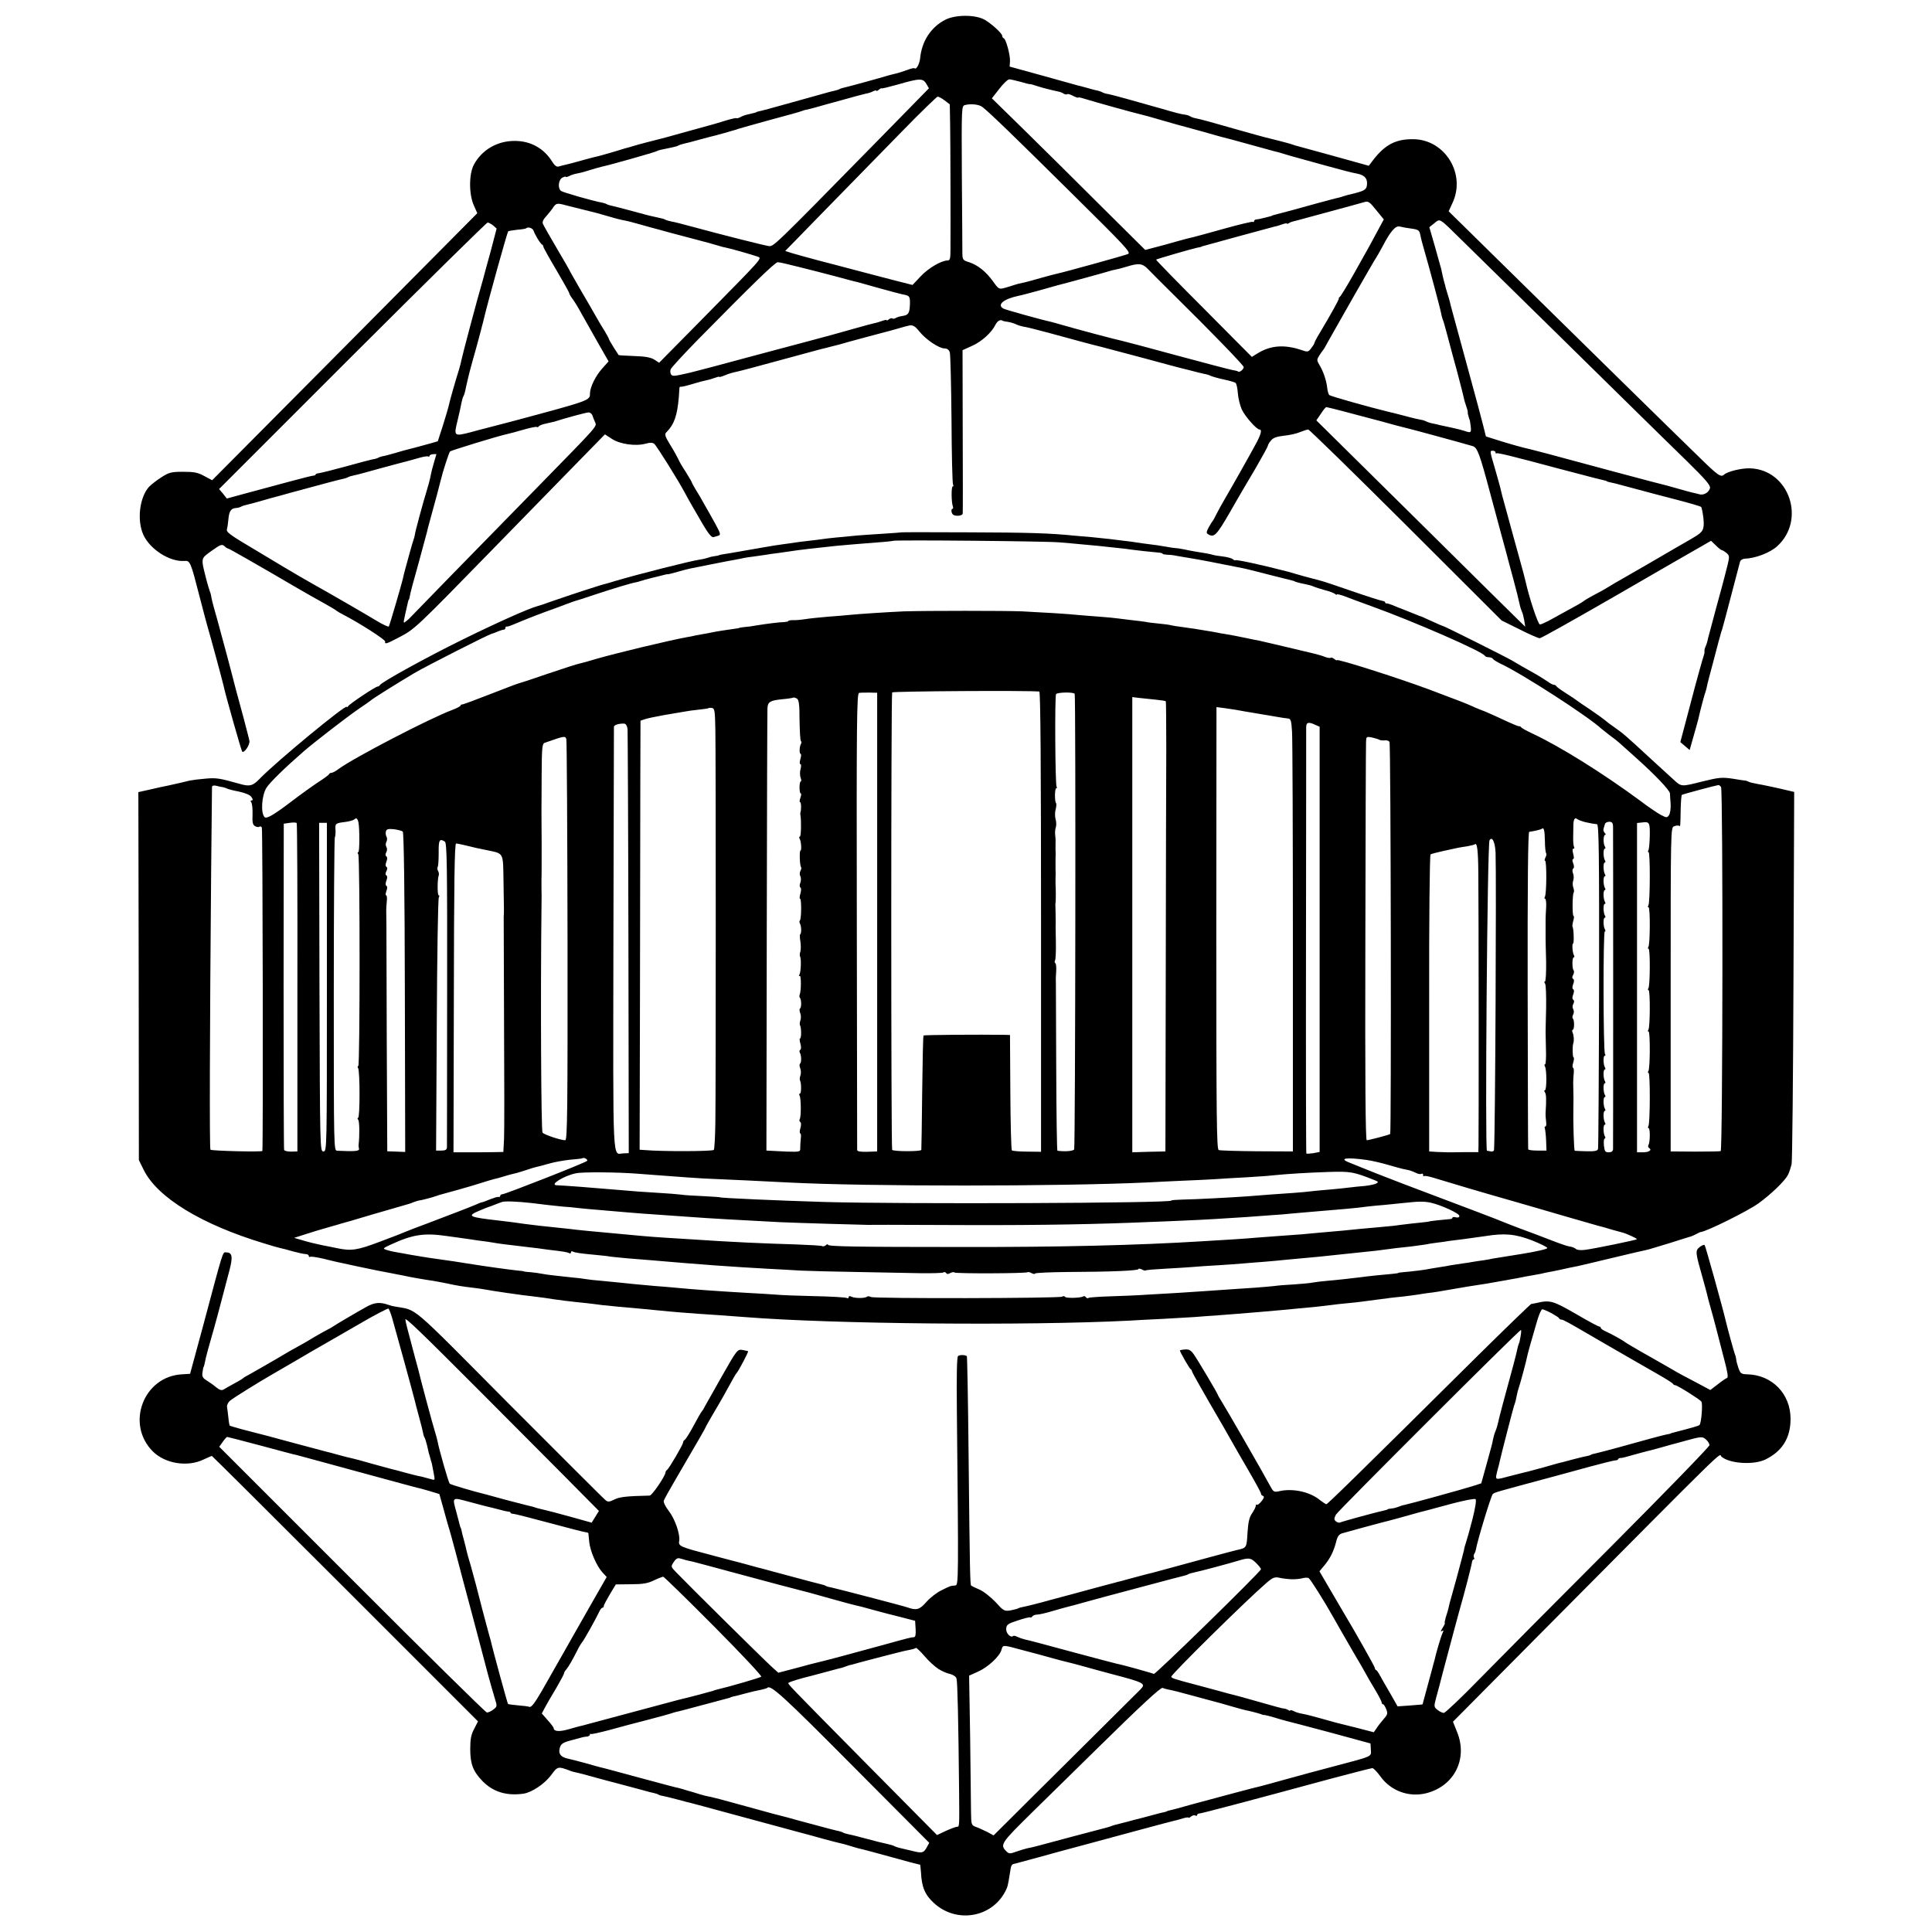<?xml version="1.0" standalone="no"?>
<!DOCTYPE svg PUBLIC "-//W3C//DTD SVG 20010904//EN"
 "http://www.w3.org/TR/2001/REC-SVG-20010904/DTD/svg10.dtd">
<svg version="1.0" xmlns="http://www.w3.org/2000/svg"
 width="1120pt" height="1120pt" viewBox="0 0 1120 1120"
 preserveAspectRatio="xMidYMid meet">
<g transform="translate(0,1120) scale(0.1,-0.1)"
fill="#000000" stroke="none">
<path d="M5479 11085 c-83 -43 -136 -125 -145 -224 -4 -33 -22 -66 -32 -57 -2
3 -21 -1 -41 -9 -20 -7 -49 -17 -66 -21 -16 -4 -34 -8 -40 -10 -49 -15 -235
-66 -254 -70 -14 -3 -28 -7 -33 -10 -4 -3 -18 -7 -30 -10 -13 -3 -27 -6 -33
-8 -55 -15 -122 -34 -244 -68 -79 -22 -151 -42 -160 -43 -9 -2 -16 -4 -16 -5
0 -2 -14 -5 -52 -14 -12 -2 -30 -9 -41 -15 -11 -6 -21 -8 -24 -6 -2 2 -33 -5
-68 -16 -36 -11 -72 -22 -81 -24 -8 -2 -74 -20 -145 -40 -71 -20 -137 -38
-146 -40 -21 -5 -138 -35 -158 -42 -8 -2 -17 -5 -20 -6 -3 0 -41 -11 -85 -25
-44 -13 -87 -25 -95 -27 -8 -1 -42 -10 -75 -19 -79 -22 -91 -25 -116 -31 -11
-2 -29 -7 -39 -10 -13 -4 -24 4 -39 28 -47 76 -124 120 -216 120 -102 1 -192
-52 -238 -138 -29 -55 -29 -171 0 -236 l20 -45 -768 -774 -769 -774 -45 24
c-38 21 -59 25 -124 25 -70 0 -82 -4 -127 -33 -27 -17 -58 -42 -70 -54 -55
-61 -71 -194 -33 -278 38 -84 152 -157 236 -152 36 3 37 0 93 -218 18 -69 36
-138 41 -155 17 -56 91 -330 95 -350 9 -46 103 -377 108 -382 11 -12 46 40 42
62 -2 12 -19 76 -36 141 -45 165 -46 169 -69 259 -12 44 -23 87 -25 95 -50
185 -68 252 -78 285 -6 22 -12 47 -13 55 -1 8 -4 22 -8 30 -3 8 -11 35 -18 60
-36 141 -37 129 28 177 51 36 60 40 74 27 8 -8 18 -14 22 -14 5 0 192 -107
402 -230 44 -26 112 -64 150 -85 39 -22 72 -41 75 -45 3 -3 22 -14 43 -25 93
-48 242 -144 240 -154 -4 -17 8 -14 72 20 101 52 94 46 575 539 151 155 354
363 451 462 l176 180 40 -26 c46 -31 138 -44 196 -28 25 7 40 7 50 -1 14 -12
142 -216 179 -287 10 -19 28 -51 39 -70 11 -19 41 -70 65 -112 30 -51 50 -75
60 -72 8 2 21 6 30 9 13 4 10 15 -19 68 -19 34 -47 85 -63 112 -15 28 -38 67
-51 87 -12 21 -23 40 -23 43 0 2 -16 29 -35 60 -20 30 -39 63 -42 72 -4 9 -24
46 -45 80 -34 55 -37 66 -24 78 44 44 62 95 71 200 2 28 4 53 4 58 1 4 4 6 9
5 4 -1 34 6 67 16 33 10 70 20 82 22 12 2 34 9 48 14 14 5 25 8 25 5 0 -2 15
2 34 10 18 8 46 16 62 19 16 3 130 33 253 67 123 33 232 63 240 65 9 2 34 8
56 14 22 6 47 12 55 14 8 3 67 19 130 36 63 17 122 33 131 35 8 2 40 10 70 19
30 9 55 16 57 16 1 0 3 0 5 1 26 8 40 1 67 -33 38 -47 114 -98 146 -98 15 0
25 -8 30 -22 4 -13 8 -188 10 -390 1 -201 5 -371 9 -377 3 -6 3 -11 -2 -11 -9
0 -8 -93 1 -116 3 -8 1 -14 -3 -14 -5 0 -7 -9 -4 -20 4 -14 14 -20 34 -20 16
0 30 6 30 13 1 6 1 222 0 480 l-1 467 53 24 c56 24 116 78 138 124 12 23 30
32 42 22 1 -1 15 -4 31 -6 16 -3 37 -9 46 -14 10 -5 32 -12 51 -15 19 -3 84
-20 144 -36 139 -38 249 -68 300 -80 22 -6 132 -35 245 -65 113 -31 212 -57
220 -59 8 -2 35 -8 60 -15 25 -7 56 -14 69 -17 13 -2 31 -7 40 -12 9 -4 43
-14 76 -21 33 -7 64 -16 68 -20 5 -4 11 -31 13 -60 2 -29 13 -72 23 -94 18
-39 85 -116 103 -116 15 0 8 -29 -21 -82 -32 -60 -145 -260 -185 -328 -15 -25
-34 -61 -44 -80 -9 -19 -19 -37 -22 -40 -3 -3 -13 -19 -23 -37 -13 -24 -15
-33 -5 -39 36 -23 49 -10 130 130 44 78 112 193 150 257 37 64 68 121 68 125
0 5 8 19 18 30 12 16 32 23 74 28 32 3 74 12 94 21 20 8 42 15 48 15 6 0 261
-249 566 -553 l555 -554 103 -51 c57 -29 110 -52 118 -52 8 0 211 114 452 253
240 139 460 266 489 282 l52 30 29 -28 c15 -15 31 -27 35 -27 4 0 15 -7 26
-16 17 -15 18 -20 5 -73 -8 -31 -16 -64 -19 -74 -2 -10 -23 -86 -46 -170 -22
-84 -43 -161 -46 -172 -6 -28 -9 -38 -17 -56 -4 -9 -6 -20 -5 -25 1 -5 -1 -16
-4 -24 -5 -12 -46 -160 -72 -260 -2 -8 -17 -66 -34 -129 l-30 -113 27 -23 27
-23 23 81 c13 45 25 89 27 97 12 55 37 147 42 160 3 8 7 22 8 30 1 8 19 78 40
155 20 77 38 145 40 150 1 6 5 17 8 25 3 8 26 96 52 195 26 99 49 188 52 198
2 9 14 17 26 18 63 2 146 34 188 71 171 153 71 445 -155 453 -49 2 -130 -18
-151 -36 -19 -18 -36 -6 -148 104 -156 151 -791 775 -1154 1132 l-295 290 22
48 c79 167 -41 366 -224 370 -102 2 -166 -30 -236 -121 l-25 -33 -205 57
c-113 31 -209 57 -215 59 -5 1 -17 5 -25 8 -13 5 -110 30 -160 42 -8 2 -78 21
-155 43 -149 43 -219 62 -247 67 -10 2 -23 7 -29 11 -7 4 -19 8 -28 9 -20 2
-56 11 -141 36 -158 45 -277 78 -302 83 -15 2 -32 7 -38 11 -5 3 -18 8 -28 10
-9 1 -37 9 -62 16 -25 7 -47 13 -50 13 -3 1 -93 26 -201 56 l-196 54 2 31 c2
35 -23 128 -36 133 -5 2 -9 8 -9 14 0 14 -60 69 -101 93 -54 31 -170 31 -230
0z m-109 -371 l15 -26 -285 -291 c-633 -645 -615 -627 -646 -623 -31 5 -273
66 -438 111 -54 15 -110 29 -124 31 -14 3 -29 7 -34 10 -7 5 -21 8 -76 20 -12
2 -64 16 -115 30 -50 14 -103 27 -116 30 -14 3 -28 7 -33 10 -4 3 -16 7 -26 9
-56 10 -229 60 -239 68 -21 15 -16 65 7 77 11 6 20 8 20 5 0 -3 8 -1 19 4 10
6 32 13 50 16 17 3 50 12 74 20 23 7 53 16 67 19 41 8 309 84 318 90 8 5 17 7
86 21 16 3 33 8 38 11 4 3 17 7 28 10 24 5 38 9 115 30 33 9 65 17 70 18 6 2
30 8 55 15 25 8 50 14 55 16 6 1 17 5 25 8 8 3 92 26 185 52 94 25 177 48 185
52 8 3 20 7 25 7 6 1 30 7 55 14 25 7 94 27 155 43 60 17 120 33 134 36 13 2
32 8 43 14 10 5 18 7 18 3 0 -3 7 -1 15 6 8 7 15 10 15 8 0 -3 44 8 98 23 124
36 143 36 162 3z m545 12 c26 -8 51 -14 54 -14 3 1 13 -1 21 -4 8 -3 35 -11
59 -18 39 -10 58 -15 96 -23 6 -2 16 -6 23 -11 7 -4 16 -5 19 -2 3 3 18 -1 34
-10 16 -8 29 -12 29 -10 0 3 12 1 28 -4 60 -19 313 -89 338 -94 10 -2 69 -18
129 -36 61 -18 117 -33 125 -35 8 -2 56 -15 106 -29 50 -15 100 -28 110 -31
10 -2 78 -20 149 -40 72 -20 139 -38 149 -41 11 -2 40 -10 65 -18 25 -8 55
-16 66 -19 11 -3 88 -24 170 -47 83 -23 163 -44 180 -46 42 -8 60 -25 60 -56
-1 -35 -9 -42 -70 -58 -27 -6 -57 -14 -65 -17 -8 -3 -22 -7 -30 -9 -8 -1 -67
-17 -130 -34 -100 -28 -187 -52 -240 -65 -8 -2 -15 -4 -15 -5 0 -1 -7 -3 -15
-5 -8 -2 -26 -7 -40 -10 -14 -4 -31 -7 -37 -7 -7 -1 -13 -5 -13 -10 0 -5 -4
-7 -8 -4 -4 2 -77 -15 -163 -39 -85 -24 -166 -46 -179 -49 -14 -3 -59 -14
-100 -26 -41 -12 -99 -28 -128 -35 l-53 -14 -257 255 c-141 141 -341 339 -444
440 l-188 184 43 55 c23 30 49 55 58 55 9 0 37 -7 64 -14z m-439 -108 l30 -23
2 -115 c2 -107 3 -587 2 -727 0 -53 -3 -63 -17 -63 -37 -1 -109 -43 -155 -91
l-48 -51 -102 26 c-57 15 -155 40 -218 57 -63 17 -164 43 -225 59 -60 16 -129
35 -152 42 l-41 13 236 242 c130 133 327 334 437 447 110 113 205 205 211 206
5 0 24 -10 40 -22z m220 -39 c42 -33 177 -163 511 -494 325 -321 352 -350 331
-358 -26 -10 -369 -105 -408 -113 -14 -3 -56 -14 -95 -25 -38 -11 -81 -23 -95
-26 -34 -7 -42 -9 -60 -15 -8 -3 -32 -10 -52 -16 -37 -10 -38 -10 -72 38 -41
56 -87 93 -138 110 -35 10 -38 15 -39 48 0 20 -1 222 -3 447 -2 406 -2 410 18
416 34 9 83 4 102 -12z m2293 -712 c-38 -72 -48 -90 -142 -257 -39 -69 -75
-128 -80 -131 -5 -3 -7 -8 -6 -10 3 -4 -50 -98 -112 -202 -16 -26 -29 -51 -29
-55 0 -4 -9 -18 -19 -31 -17 -22 -20 -23 -57 -10 -98 33 -178 27 -253 -19
l-34 -21 -279 281 c-154 154 -278 281 -276 283 5 4 212 64 238 69 14 2 25 5
25 6 0 1 7 3 15 5 8 2 98 27 200 55 102 28 195 53 207 56 12 2 34 9 48 14 14
5 25 7 25 4 0 -3 6 -2 13 3 6 4 17 8 22 9 6 1 46 12 90 24 239 65 293 79 319
87 28 9 33 6 74 -45 l44 -54 -33 -61z m-4709 143 c19 -5 64 -16 100 -25 36 -9
72 -18 80 -20 8 -2 40 -11 70 -20 30 -9 64 -18 75 -20 33 -6 64 -14 98 -24 18
-5 50 -14 72 -20 22 -6 72 -19 110 -30 39 -10 108 -29 155 -41 47 -12 101 -27
120 -33 19 -6 42 -12 50 -13 23 -4 152 -41 180 -51 29 -12 48 10 -347 -391
l-222 -225 -27 18 c-21 13 -52 19 -117 21 -49 2 -90 4 -91 6 -1 2 -14 22 -29
45 -15 24 -27 45 -27 48 0 3 -11 22 -23 43 -13 20 -35 57 -49 82 -14 25 -55
96 -92 159 -36 62 -66 115 -66 117 0 1 -33 58 -73 126 -40 68 -76 131 -80 141
-4 11 3 26 20 44 14 16 32 38 40 51 17 24 23 26 73 12z m5195 -203 c55 -54
275 -270 489 -480 214 -210 453 -445 531 -522 78 -77 206 -202 283 -277 111
-109 139 -142 135 -158 -7 -26 -38 -43 -63 -35 -10 3 -27 7 -37 9 -10 2 -43
11 -74 20 -31 9 -65 18 -75 21 -11 2 -147 38 -304 80 -395 107 -461 124 -490
131 -40 8 -130 34 -196 55 l-60 19 -17 68 c-9 37 -44 166 -77 287 -96 353
-112 409 -115 425 -2 8 -8 30 -14 48 -5 18 -10 34 -11 37 0 3 -2 10 -4 17 -6
19 -18 70 -21 88 -2 8 -18 66 -36 129 l-33 114 29 23 c35 28 25 34 160 -99z
m-5616 86 l20 -18 -34 -130 c-20 -71 -40 -146 -45 -165 -33 -112 -122 -448
-125 -467 -2 -11 -8 -36 -14 -55 -18 -56 -54 -182 -58 -203 -2 -11 -17 -63
-34 -117 l-31 -96 -41 -12 c-92 -25 -113 -31 -131 -35 -10 -2 -44 -12 -75 -21
-31 -9 -64 -18 -74 -19 -9 -2 -21 -6 -25 -9 -5 -3 -19 -7 -33 -9 -13 -3 -84
-21 -158 -42 -73 -20 -142 -37 -152 -38 -10 -1 -19 -4 -19 -7 0 -4 -6 -7 -12
-7 -7 0 -74 -17 -148 -37 -74 -20 -184 -50 -245 -66 l-110 -30 -22 28 -23 27
773 773 c425 424 778 772 784 772 6 0 20 -8 32 -17z m5322 -18 c43 -6 47 -10
53 -38 3 -18 13 -54 21 -82 26 -89 96 -349 99 -370 2 -11 6 -27 9 -35 4 -8 13
-40 21 -70 8 -30 24 -91 36 -135 12 -44 24 -87 26 -95 27 -103 36 -138 40
-157 2 -12 9 -34 14 -48 5 -14 9 -29 9 -33 -1 -4 0 -10 1 -14 1 -5 4 -12 5
-18 1 -5 3 -11 4 -12 2 -2 4 -19 7 -40 4 -37 1 -39 -36 -26 -8 3 -42 12 -75
19 -33 7 -64 14 -70 15 -5 2 -23 6 -39 9 -16 3 -34 9 -40 13 -6 3 -17 7 -26 8
-8 1 -53 11 -100 24 -47 12 -92 24 -100 25 -106 26 -327 88 -334 95 -5 5 -10
23 -12 42 -5 44 -23 96 -45 132 -16 27 -16 31 -1 55 9 14 19 28 22 31 3 3 16
25 29 50 41 74 269 474 278 485 4 6 21 35 37 65 47 90 75 122 100 117 11 -3
42 -9 67 -12z m-5088 -12 c8 -24 40 -77 50 -81 4 -2 7 -7 7 -12 0 -5 34 -66
75 -135 41 -70 75 -130 75 -135 0 -4 8 -18 18 -31 10 -13 35 -53 54 -89 20
-36 63 -112 96 -170 l60 -105 -35 -39 c-40 -44 -72 -109 -73 -147 0 -41 3 -40
-460 -164 -14 -4 -115 -30 -150 -39 -8 -2 -44 -11 -79 -21 -100 -26 -101 -24
-79 65 10 41 20 88 23 104 3 16 8 33 11 38 3 4 7 17 10 28 4 19 7 35 19 85 2
11 14 54 25 95 12 41 28 100 36 130 8 30 17 63 19 73 3 9 7 25 9 35 29 120
136 504 142 511 2 2 25 6 51 9 27 2 50 6 52 8 11 11 39 2 44 -13z m1532 -209
c55 -14 107 -27 115 -29 8 -2 60 -16 115 -30 55 -15 107 -29 115 -30 8 -2 65
-18 125 -35 61 -17 121 -33 135 -36 44 -8 46 -11 45 -58 -2 -53 -9 -63 -45
-68 -14 -2 -31 -7 -38 -12 -7 -4 -16 -5 -19 -2 -3 3 -12 1 -20 -5 -7 -6 -13
-9 -13 -5 0 3 -11 1 -25 -4 -14 -5 -36 -12 -48 -14 -12 -3 -56 -14 -97 -26
-61 -18 -244 -68 -310 -85 -29 -7 -276 -74 -334 -89 -105 -29 -291 -78 -301
-80 -5 -2 -36 -9 -68 -16 -49 -11 -60 -11 -67 0 -4 7 -6 20 -2 29 3 9 71 83
151 165 321 326 454 456 470 456 9 0 61 -12 116 -26z m2032 -16 c17 -18 88
-89 158 -158 202 -199 395 -398 395 -408 0 -13 -25 -33 -32 -26 -3 3 -19 7
-34 9 -16 3 -162 41 -324 85 -162 44 -304 82 -315 84 -24 4 -279 72 -350 93
-27 8 -57 16 -65 18 -48 10 -257 68 -273 76 -40 22 1 56 87 74 12 2 64 16 116
30 52 15 102 29 110 31 34 8 286 77 300 82 8 3 24 7 36 9 11 2 40 9 65 17 71
22 92 20 126 -16z m1148 -827 c61 -16 154 -41 208 -55 53 -15 105 -29 115 -31
25 -5 334 -89 409 -111 27 -8 40 -41 102 -274 17 -63 47 -173 66 -245 20 -71
37 -137 39 -145 2 -8 16 -60 31 -115 15 -55 30 -116 34 -136 4 -19 11 -40 14
-46 4 -6 9 -28 13 -48 l6 -38 -25 24 c-14 13 -286 282 -605 598 l-581 574 26
38 c14 22 28 39 32 39 3 0 56 -13 116 -29z m-4371 -18 c3 -10 10 -28 16 -41
11 -25 19 -15 -327 -369 -395 -403 -738 -755 -743 -761 -3 -4 -13 -14 -24 -22
-17 -14 -18 -13 -12 15 3 17 9 41 12 55 9 41 12 55 15 55 1 0 3 9 5 20 1 11
23 94 49 185 25 91 47 174 50 185 2 11 9 36 14 55 32 115 62 228 66 246 10 44
47 159 54 167 7 6 276 89 336 102 11 2 51 13 89 24 38 11 72 18 77 16 4 -3 10
-1 13 4 3 5 23 12 43 16 21 5 43 10 48 11 54 18 183 53 196 53 9 1 19 -7 23
-16z m5236 -216 c0 -6 2 -8 5 -5 5 5 94 -17 355 -87 144 -38 141 -37 210 -55
70 -17 75 -18 75 -20 0 -2 10 -4 50 -13 11 -3 65 -17 120 -32 55 -15 161 -43
235 -62 74 -19 138 -38 142 -42 3 -3 9 -33 13 -66 6 -64 -1 -78 -54 -109 -10
-6 -54 -32 -98 -57 -95 -56 -262 -152 -323 -187 -25 -14 -56 -32 -70 -41 -14
-9 -50 -30 -80 -45 -30 -16 -62 -34 -70 -41 -8 -7 -49 -30 -90 -52 -41 -22
-92 -50 -113 -62 -21 -11 -43 -21 -50 -21 -11 0 -63 158 -82 245 -2 11 -20 79
-40 150 -20 72 -38 137 -40 145 -2 8 -16 58 -30 110 -26 92 -30 110 -39 148
-2 9 -16 57 -30 107 -31 105 -30 102 -11 102 8 0 15 -5 15 -10z m-6140 -10 c0
-1 -5 -18 -11 -37 -12 -40 -18 -64 -25 -100 -3 -14 -11 -45 -19 -70 -22 -72
-69 -244 -70 -260 -1 -8 -5 -22 -8 -30 -3 -8 -13 -42 -22 -75 -9 -33 -21 -76
-26 -95 -5 -19 -12 -45 -14 -57 -8 -34 -76 -267 -81 -275 -2 -3 -32 10 -67 31
-67 41 -319 186 -365 211 -27 15 -143 82 -172 100 -8 5 -80 48 -160 96 -159
94 -181 110 -174 127 2 7 6 32 8 56 4 47 15 64 43 66 10 0 23 4 29 7 6 4 21 9
35 12 13 3 49 12 79 21 30 9 62 18 70 20 8 2 58 15 110 30 180 49 285 77 303
80 9 2 21 6 25 9 5 3 19 7 33 10 13 2 83 21 154 41 72 19 139 38 150 40 11 3
42 11 69 19 27 8 53 13 58 10 4 -3 8 -1 8 3 0 5 9 9 20 10 11 1 20 1 20 0z"/>
<path d="M5227 8114 c-1 -1 -49 -4 -107 -8 -58 -4 -124 -8 -146 -10 -98 -9
-181 -17 -204 -21 -14 -2 -50 -7 -80 -10 -30 -3 -66 -8 -80 -10 -14 -2 -45 -7
-70 -10 -25 -3 -81 -12 -125 -20 -114 -20 -133 -23 -184 -32 -51 -8 -59 -9
-66 -13 -3 -1 -13 -3 -22 -4 -10 -1 -28 -5 -41 -10 -12 -4 -35 -9 -50 -11 -45
-6 -350 -83 -482 -122 -30 -9 -59 -18 -65 -19 -17 -3 -206 -65 -295 -96 -47
-17 -89 -31 -95 -32 -47 -12 -233 -95 -430 -192 -206 -101 -477 -250 -483
-266 -2 -4 -8 -8 -13 -8 -12 0 -161 -99 -171 -114 -4 -6 -8 -8 -8 -4 0 20
-412 -320 -506 -418 -39 -40 -57 -45 -115 -28 -117 33 -136 36 -199 30 -36 -3
-76 -8 -90 -11 -26 -7 -85 -20 -130 -30 -14 -2 -57 -12 -96 -21 l-72 -16 2
-1066 1 -1067 28 -57 c79 -160 335 -317 701 -427 37 -12 78 -23 90 -26 11 -2
46 -11 76 -20 30 -8 62 -15 72 -15 10 0 18 -5 18 -11 0 -5 4 -8 8 -5 5 3 37
-2 73 -10 35 -9 71 -17 79 -19 35 -8 217 -47 235 -50 25 -5 122 -23 155 -30
34 -8 127 -24 170 -30 19 -3 55 -10 80 -15 54 -12 90 -18 150 -25 25 -3 56 -7
70 -10 34 -7 225 -35 278 -40 23 -3 55 -7 70 -9 73 -12 148 -21 247 -31 22 -3
62 -7 88 -11 27 -3 67 -7 90 -9 114 -10 177 -16 227 -21 88 -9 184 -17 355
-28 50 -4 117 -9 150 -11 513 -41 1636 -51 2230 -21 33 2 119 7 190 10 72 4
157 9 190 11 33 3 94 7 135 10 125 9 364 29 470 40 25 2 72 7 105 10 33 4 71
8 85 10 14 2 54 7 90 10 36 3 76 8 90 10 22 3 84 11 160 21 14 2 48 5 75 8 28
3 68 9 90 12 22 4 49 8 60 9 21 2 66 9 155 25 58 10 75 13 180 29 36 6 74 13
85 15 11 2 36 6 55 10 19 3 46 8 60 11 14 3 40 8 59 11 18 3 43 8 55 10 11 3
30 7 41 9 11 2 45 8 75 15 30 7 73 16 95 20 22 5 108 25 190 45 148 35 171 41
210 49 11 2 72 21 135 40 63 20 120 38 125 39 6 2 19 8 30 14 11 6 22 11 25
11 33 3 270 120 334 166 72 52 152 129 171 165 7 14 16 42 21 61 4 19 9 513
11 1097 l4 1062 -38 9 c-71 17 -138 31 -178 38 -22 4 -44 9 -50 13 -5 3 -14 6
-20 6 -5 0 -35 5 -65 10 -66 10 -83 9 -180 -15 -127 -32 -122 -32 -171 13 -24
22 -87 80 -140 128 -133 123 -148 136 -199 172 -25 17 -50 36 -56 42 -7 6 -45
34 -85 61 -41 27 -76 51 -79 54 -3 3 -30 21 -60 40 -30 19 -56 38 -58 42 -2 5
-8 8 -14 8 -5 0 -22 8 -36 19 -15 10 -44 28 -64 40 -66 37 -112 63 -143 82
-36 21 -391 199 -398 199 -2 0 -31 12 -63 27 -33 15 -61 28 -64 29 -3 0 -14 4
-25 9 -11 4 -42 17 -70 28 -27 10 -61 24 -75 30 -14 5 -28 10 -32 9 -5 -1 -8
2 -8 6 0 4 -8 8 -17 9 -10 1 -88 26 -175 56 -86 30 -167 57 -180 60 -12 3 -57
15 -98 26 -41 12 -82 23 -90 26 -154 40 -310 74 -310 67 0 -2 -6 0 -13 6 -7 6
-33 13 -58 16 -25 3 -52 7 -60 10 -12 4 -44 10 -114 21 -11 2 -33 6 -50 10
-16 3 -37 7 -45 7 -8 0 -36 4 -62 9 -26 5 -69 11 -95 14 -26 3 -59 8 -73 10
-14 3 -47 7 -75 10 -27 3 -64 8 -80 10 -17 2 -64 7 -105 11 -41 3 -88 8 -105
9 -136 14 -262 18 -603 19 -216 1 -394 1 -395 0z m913 -58 c36 -3 97 -8 135
-12 78 -7 90 -8 190 -19 39 -4 84 -9 100 -12 31 -4 100 -12 148 -16 15 -1 27
-4 27 -7 0 -3 12 -5 28 -6 15 0 41 -3 57 -7 17 -3 46 -8 65 -11 58 -9 161 -29
315 -60 21 -4 39 -9 185 -46 47 -12 92 -23 100 -25 8 -2 15 -4 15 -5 0 -2 25
-9 60 -16 17 -3 39 -9 50 -14 11 -5 40 -14 65 -21 25 -6 51 -16 58 -21 6 -6
12 -8 12 -4 0 3 17 -1 38 -8 20 -8 93 -35 162 -60 247 -89 648 -264 658 -288
2 -4 12 -8 22 -8 10 0 22 -4 25 -10 3 -5 23 -17 43 -27 122 -56 509 -306 586
-378 6 -5 29 -23 51 -40 22 -16 45 -34 51 -40 6 -5 49 -44 95 -85 114 -102
199 -191 200 -210 0 -8 2 -36 4 -62 1 -26 -3 -55 -10 -64 -11 -15 -14 -15 -45
1 -18 9 -76 48 -127 87 -212 156 -458 310 -618 385 -33 15 -63 32 -66 36 -3 5
-9 8 -13 7 -4 -1 -30 10 -59 23 -49 23 -126 58 -137 62 -19 7 -50 19 -80 33
-36 16 -48 21 -245 95 -183 68 -535 180 -535 170 0 -3 -7 0 -15 7 -9 7 -18 10
-21 7 -3 -3 -18 -1 -33 5 -14 6 -43 14 -63 19 -21 5 -57 14 -80 19 -24 6 -54
13 -67 16 -13 3 -51 12 -85 20 -34 8 -72 17 -86 20 -14 2 -45 9 -70 14 -46 10
-104 21 -130 25 -8 1 -28 4 -45 8 -16 3 -48 9 -70 12 -22 4 -49 8 -60 10 -11
1 -42 6 -70 10 -27 3 -57 8 -65 10 -8 3 -40 7 -71 10 -31 3 -66 7 -78 10 -13
2 -49 7 -80 10 -31 4 -67 8 -81 10 -14 2 -61 7 -105 10 -44 3 -100 8 -125 10
-55 6 -204 15 -325 21 -100 4 -553 4 -685 0 -90 -4 -261 -15 -320 -21 -19 -2
-73 -7 -120 -10 -47 -4 -106 -10 -131 -14 -26 -4 -58 -7 -73 -6 -14 0 -26 -2
-26 -5 0 -3 -10 -5 -22 -6 -25 0 -105 -10 -166 -20 -20 -4 -50 -8 -67 -9 -16
-2 -30 -4 -30 -5 0 -1 -9 -3 -20 -4 -37 -5 -117 -17 -138 -22 -12 -3 -31 -6
-42 -8 -11 -2 -33 -6 -50 -9 -16 -4 -41 -9 -55 -11 -99 -18 -412 -93 -525
-126 -38 -12 -80 -23 -93 -26 -13 -2 -96 -29 -185 -59 -89 -31 -169 -57 -178
-59 -8 -2 -80 -30 -160 -61 -79 -31 -150 -57 -156 -58 -7 0 -13 -3 -13 -7 0
-4 -21 -15 -47 -25 -132 -49 -574 -279 -659 -342 -17 -13 -36 -23 -42 -23 -6
0 -12 -3 -14 -7 -1 -5 -30 -26 -63 -47 -33 -22 -106 -74 -162 -117 -96 -73
-138 -97 -149 -86 -24 24 -17 127 11 171 21 32 105 114 214 209 57 50 254 202
321 248 36 24 67 46 70 49 7 8 149 97 250 157 69 41 432 225 450 229 3 0 18 6
33 12 16 7 33 12 38 12 5 0 9 5 9 10 0 6 3 9 8 8 7 -1 18 3 87 32 41 17 112
45 208 79 28 11 61 23 72 27 11 4 22 8 25 9 3 0 55 17 115 37 112 37 214 68
244 73 9 2 18 4 21 6 3 1 10 3 15 4 6 2 12 4 15 5 3 1 12 3 20 5 8 2 26 7 40
10 14 3 32 8 40 10 8 2 17 4 20 5 3 1 8 2 12 1 3 0 28 6 55 14 26 8 59 16 73
19 14 3 70 14 125 25 55 11 116 23 135 26 19 3 42 8 50 10 8 2 35 6 60 9 25 4
56 8 70 10 14 3 45 7 70 10 25 4 56 8 70 10 30 6 192 24 270 32 65 6 125 11
240 20 47 3 87 8 88 9 7 6 894 -2 962 -9z m-115 -865 c7 -1 10 -453 10 -1335
l0 -1333 -82 1 c-45 0 -84 4 -87 7 -4 4 -8 155 -9 338 l-2 331 -35 1 c-135 2
-463 0 -466 -4 -3 -3 -6 -150 -8 -328 -2 -178 -4 -329 -5 -335 -1 -10 -158
-10 -169 0 -7 8 -7 2640 0 2652 5 7 786 12 853 5z m-940 -1337 l0 -1329 -58
-2 c-38 -1 -57 2 -58 10 0 7 -1 605 -2 1329 -2 1164 0 1318 13 1321 8 2 35 2
60 2 l45 -1 0 -1330z m1145 1324 c7 -9 4 -2623 -3 -2641 -4 -10 -54 -14 -97
-8 -3 1 -6 214 -7 474 -1 259 -2 486 -2 502 -1 17 0 47 2 68 1 21 -1 41 -5 43
-5 3 -5 10 -2 16 4 6 6 54 5 107 -1 53 -2 103 -1 111 0 18 -1 101 -2 109 0 3
1 11 2 16 1 9 1 68 -1 100 0 6 0 21 0 35 1 14 1 36 0 50 0 14 0 41 0 60 1 19
1 44 0 55 0 11 0 29 0 40 1 11 0 31 -2 45 -2 14 0 34 4 45 3 11 3 32 -2 47 -4
16 -4 41 1 57 4 16 5 32 2 35 -9 10 -8 86 1 86 5 0 5 5 2 10 -8 14 -11 523 -3
536 7 11 100 13 108 2z m-1595 -152 c1 -64 4 -119 8 -122 4 -4 4 -12 0 -17 -9
-15 -10 -57 -2 -57 4 0 4 -13 -1 -30 -5 -17 -5 -30 0 -30 5 0 5 -12 1 -28 -5
-15 -4 -37 0 -50 5 -12 5 -22 1 -22 -4 0 -7 -16 -7 -35 0 -19 3 -35 7 -35 4 0
3 -11 -2 -25 -5 -14 -6 -25 -2 -25 7 0 8 -45 2 -60 -1 -3 -1 -9 0 -15 6 -31 4
-125 -3 -125 -5 0 -5 -5 -2 -11 9 -13 13 -69 6 -69 -8 0 -5 -90 3 -97 3 -3 1
-13 -4 -22 -5 -10 -5 -23 0 -31 4 -7 4 -24 0 -36 -6 -14 -5 -26 0 -29 5 -3 5
-18 0 -35 -5 -17 -6 -30 -2 -30 9 0 8 -117 -1 -126 -3 -4 -4 -12 0 -17 9 -15
10 -57 2 -63 -3 -2 -3 -21 1 -42 3 -21 3 -47 0 -58 -4 -10 -5 -23 -2 -29 8
-13 5 -92 -4 -106 -4 -7 -3 -10 2 -6 9 5 9 -86 0 -109 -3 -7 -2 -15 1 -18 9
-9 10 -57 1 -62 -4 -3 -4 -15 1 -27 5 -12 5 -31 1 -42 -4 -11 -5 -24 -2 -29 8
-14 8 -76 0 -76 -4 0 -3 -13 2 -30 5 -18 5 -32 -1 -36 -5 -3 -6 -10 -2 -17 9
-15 10 -57 1 -63 -4 -3 -4 -15 1 -27 5 -12 5 -31 1 -42 -4 -11 -5 -24 -2 -29
8 -15 8 -76 -1 -76 -5 0 -5 -5 -2 -11 9 -14 10 -123 1 -137 -3 -6 -2 -13 3
-16 6 -4 6 -18 1 -36 -5 -17 -5 -30 -1 -30 4 0 6 -15 3 -32 -2 -18 -3 -43 -3
-55 1 -20 -3 -21 -77 -19 -42 2 -86 4 -98 5 l-21 1 2 1273 c1 699 3 1281 4
1292 2 36 16 44 81 51 36 3 67 8 69 10 2 2 11 -1 20 -5 12 -8 16 -31 16 -125z
m2065 118 c30 -3 56 -7 58 -9 2 -2 3 -126 3 -277 -1 -150 -2 -736 -3 -1303
l-2 -1030 -96 -2 -96 -3 0 1320 0 1319 40 -5 c23 -2 66 -7 96 -10z m-2553
-175 c3 -155 3 -2070 0 -2274 -1 -82 -5 -155 -9 -161 -6 -9 -298 -10 -401 -1
l-29 2 2 910 c1 501 2 1060 2 1243 l1 334 23 8 c13 5 65 16 116 25 51 9 104
18 118 20 14 3 50 8 80 11 30 3 56 7 58 9 2 2 11 2 20 1 15 -3 17 -19 19 -127z
m3018 116 c11 -2 34 -6 50 -9 60 -10 100 -17 125 -21 14 -2 43 -7 65 -11 22
-4 49 -8 60 -9 18 -1 21 -11 25 -76 3 -41 5 -605 5 -1254 l0 -1180 -208 1
c-114 1 -214 4 -222 7 -12 5 -14 179 -14 1287 l1 1281 46 -6 c26 -4 56 -8 67
-10z m-3527 -111 c1 -16 4 -576 5 -1244 l2 -1215 -30 -1 c-66 -2 -61 -109 -59
1238 2 673 3 1228 3 1235 1 11 32 20 61 18 8 -1 16 -14 18 -31z m3987 24 l25
-11 0 -1232 0 -1233 -36 -7 c-20 -3 -38 -4 -41 -2 -2 3 -3 553 -2 1223 1 671
1 1231 1 1247 0 30 13 34 53 15z m-4342 -82 c3 -7 6 -534 7 -1170 1 -967 -1
-1156 -13 -1156 -27 0 -122 32 -132 44 -8 11 -12 779 -6 1301 1 44 1 98 0 120
0 22 0 45 0 50 1 6 1 98 1 205 -1 107 -1 202 -1 210 0 8 1 94 1 192 1 155 3
177 18 182 114 40 118 41 125 22z m4712 -4 c6 -4 20 -5 32 -4 11 2 24 -2 28
-9 8 -11 11 -2267 4 -2273 -6 -5 -124 -36 -136 -36 -7 0 -10 347 -8 1138 1
625 3 1152 4 1170 1 32 2 33 34 27 17 -4 37 -10 42 -13z m-6704 -275 c8 -2 19
-5 24 -8 6 -3 37 -12 71 -18 39 -9 65 -20 72 -32 9 -14 9 -19 1 -19 -7 0 -8
-4 -2 -12 5 -7 8 -39 7 -71 -2 -46 1 -59 16 -67 9 -5 20 -6 24 -2 4 3 10 1 14
-5 5 -8 8 -1836 3 -1875 -1 -7 -289 0 -301 7 -6 4 -4 692 4 1610 3 264 5 486
5 493 1 8 9 10 24 7 13 -4 30 -7 38 -8z m8686 1 c12 -19 10 -2107 -2 -2111 -5
-2 -73 -3 -150 -3 l-140 1 0 939 c0 930 0 939 20 946 11 4 23 6 28 3 9 -5 8
-7 10 94 1 45 4 83 7 85 5 4 196 55 212 57 4 1 10 -5 15 -11z m-7899 -206 c7
-35 7 -172 -1 -172 -5 0 -5 -6 0 -12 10 -17 10 -1228 0 -1228 -5 0 -5 -6 -1
-12 11 -18 11 -288 0 -288 -5 0 -4 -6 1 -12 7 -11 8 -90 2 -143 -1 -5 0 -17 2
-24 4 -14 -20 -17 -126 -12 -20 1 -20 4 -20 904 0 496 3 907 6 912 3 6 5 25 4
43 -3 38 -1 40 56 47 24 3 48 10 53 15 11 11 19 6 24 -18z m7112 2 c37 -8 47
-10 68 -12 11 -2 13 -176 12 -934 -1 -513 -4 -940 -6 -948 -3 -12 -18 -15 -66
-14 -35 1 -65 2 -69 3 -5 1 -10 172 -8 251 1 31 1 62 -1 143 0 12 1 37 3 55 2
17 0 32 -4 32 -4 0 -4 14 1 30 5 17 6 30 2 30 -6 0 -7 65 -2 80 6 15 4 47 -3
63 -4 9 -4 17 0 17 10 0 11 56 1 65 -4 4 -3 15 2 24 5 10 5 23 0 31 -5 8 -5
21 1 31 6 11 5 20 -1 24 -6 3 -6 15 0 30 6 15 6 27 0 30 -6 3 -6 15 0 30 6 15
6 27 0 30 -7 4 -7 13 0 24 5 10 6 21 3 25 -10 9 -10 76 0 76 4 0 5 5 2 11 -9
13 -13 69 -6 69 7 0 4 90 -3 97 -2 2 0 18 4 34 5 16 6 29 2 29 -8 0 -7 128 1
136 3 3 2 16 -2 28 -5 11 -5 30 -1 41 4 11 4 30 -1 42 -5 13 -4 25 1 28 6 3 6
15 0 30 -6 15 -6 25 0 25 5 0 5 12 0 30 -5 19 -5 30 1 30 6 0 7 5 4 11 -4 5
-6 34 -5 62 0 29 1 59 1 67 1 31 9 43 22 32 6 -5 28 -13 47 -18z m-7466 -961
l0 -948 -37 -1 c-20 0 -38 4 -40 10 -2 6 -3 434 -3 951 l1 940 35 5 c19 3 37
2 40 -1 3 -4 5 -434 4 -956z m7627 937 c1 -32 1 -1849 0 -1872 -1 -12 -9 -18
-25 -18 -21 0 -24 6 -28 40 -2 22 0 40 5 40 4 0 5 5 1 12 -10 16 -11 68 -1 68
5 0 5 5 1 12 -10 16 -11 68 -1 68 5 0 5 5 1 12 -10 16 -11 68 -1 68 5 0 5 5 1
12 -10 16 -11 68 -1 68 5 0 5 5 1 12 -10 16 -11 68 -1 68 5 0 5 5 1 12 -10 16
-11 68 -1 68 5 0 5 5 1 11 -10 16 -11 709 -1 709 5 0 5 5 1 12 -10 16 -11 68
-1 68 5 0 5 5 1 12 -10 16 -11 68 -1 68 5 0 5 5 1 12 -10 16 -11 68 -1 68 5 0
5 5 1 12 -10 16 -11 68 -1 68 5 0 5 5 1 12 -10 16 -11 68 -1 68 5 0 5 5 1 12
-10 16 -11 68 -1 68 5 0 5 5 1 12 -11 17 -10 68 1 68 5 0 4 5 -2 11 -6 6 -10
18 -7 25 2 8 6 20 8 27 2 7 13 13 25 13 16 0 21 -7 22 -26z m213 -54 c-1 -40
-4 -78 -8 -85 -4 -6 -4 -11 1 -11 10 0 9 -292 -1 -308 -4 -7 -4 -12 1 -12 10
0 9 -213 -1 -229 -4 -6 -4 -11 1 -11 10 0 9 -213 -1 -229 -4 -6 -4 -11 1 -11
10 0 9 -213 -1 -229 -4 -6 -4 -11 1 -11 10 0 9 -213 -1 -229 -4 -6 -4 -11 1
-11 10 0 9 -292 -1 -308 -4 -7 -3 -12 1 -12 10 0 9 -82 -1 -98 -3 -6 -2 -13 4
-17 19 -12 -1 -25 -36 -25 l-34 0 0 954 0 955 28 3 c44 6 47 1 46 -76z m-7669
-878 c0 -946 0 -953 -20 -953 -20 0 -20 8 -23 953 l-2 952 22 0 23 0 0 -952z
m440 901 c6 -7 11 -334 12 -934 l2 -923 -52 2 -52 2 -3 649 c-1 358 -2 657 -2
665 0 14 -1 62 -1 85 0 6 1 27 3 48 3 20 1 37 -4 37 -4 0 -3 11 2 25 6 15 6
27 0 30 -6 3 -6 15 0 30 6 15 6 27 0 30 -7 4 -6 13 0 25 6 12 7 21 0 25 -6 3
-6 15 0 30 6 15 6 27 0 30 -6 4 -7 13 -1 24 6 10 6 23 1 31 -5 8 -5 21 0 30 5
9 5 22 1 29 -5 7 -6 21 -4 31 4 14 13 16 46 13 23 -3 47 -9 52 -14z m6621 -55
c0 -35 4 -67 7 -70 3 -4 2 -15 -4 -25 -5 -11 -6 -19 -2 -19 10 0 9 -192 -1
-208 -4 -7 -3 -12 1 -12 5 0 8 -24 6 -52 -2 -29 -3 -59 -3 -65 0 -12 0 -83 0
-115 0 -7 1 -66 3 -131 1 -64 -2 -117 -7 -117 -5 0 -4 -6 1 -12 5 -7 7 -71 6
-143 -2 -71 -3 -134 -3 -140 0 -5 1 -49 2 -98 2 -48 -1 -87 -5 -87 -5 0 -5 -5
-1 -12 11 -17 11 -138 0 -138 -5 0 -5 -6 0 -12 8 -12 9 -40 4 -118 -1 -14 1
-37 3 -52 2 -16 1 -28 -4 -28 -5 0 -6 -6 -3 -13 2 -7 6 -39 7 -70 l2 -57 -52
0 c-29 0 -54 3 -54 8 -1 4 -2 419 -3 923 -1 611 2 916 9 917 21 2 70 13 74 18
11 10 16 -12 17 -72z m-286 -67 c5 -147 -2 -1634 -9 -1724 -1 -6 -9 -10 -18
-8 -10 2 -20 4 -23 4 -12 2 2 1781 15 1800 15 25 32 -10 35 -72z m-6091 64
c12 -8 14 -142 13 -883 0 -480 -1 -881 -1 -890 -1 -13 -9 -18 -32 -18 l-31 0
4 728 c2 400 7 733 12 740 4 6 4 12 -1 12 -8 0 -8 91 0 114 3 7 1 19 -3 26 -5
8 -6 18 -3 24 4 5 6 42 6 83 -1 74 5 84 36 64z m121 -22 c60 -15 57 -14 125
-28 98 -21 91 -9 94 -188 3 -172 3 -169 1 -198 0 -11 1 -288 2 -615 2 -327 2
-629 0 -671 l-4 -77 -51 -1 c-75 -1 -84 -1 -165 -1 l-73 0 2 895 c1 662 4 895
13 895 6 0 31 -5 56 -11z m5870 -163 c2 -153 3 -1524 1 -1583 l-1 -32 -77 0
c-43 -1 -87 -1 -98 -1 -11 0 -40 1 -65 2 l-45 3 0 858 c-1 472 3 861 8 864 5
3 38 12 75 20 37 8 74 16 83 18 9 2 34 6 55 9 21 4 40 9 43 11 14 14 20 -33
21 -169z m-5167 -1666 c-13 -12 -472 -192 -490 -193 -7 0 -13 -4 -13 -9 0 -4
-3 -7 -7 -7 -5 1 -11 0 -15 -1 -5 -1 -11 -3 -15 -5 -5 -1 -21 -7 -36 -13 -16
-7 -31 -12 -34 -12 -3 0 -19 -6 -36 -14 -35 -15 -137 -54 -287 -111 -52 -19
-104 -39 -115 -44 -11 -5 -79 -32 -152 -59 -132 -50 -166 -55 -248 -38 -16 4
-55 11 -85 17 -30 6 -80 18 -110 27 l-55 16 75 24 c41 13 80 25 85 26 6 2 30
9 55 16 25 7 50 14 55 16 6 1 89 25 185 54 96 28 182 53 190 55 8 2 29 8 45
15 17 6 32 11 35 11 7 -1 82 19 100 26 8 3 20 7 25 8 28 7 178 49 230 66 33
11 69 21 80 24 11 2 36 9 55 15 19 6 45 13 58 16 13 2 44 12 69 20 25 9 53 17
62 19 10 2 42 10 72 19 30 9 86 19 124 23 39 3 72 7 73 9 8 6 33 -9 25 -16z
m4517 6 c30 -4 86 -17 124 -28 38 -11 77 -22 87 -24 11 -2 28 -6 38 -8 11 -3
29 -10 41 -16 11 -6 25 -8 30 -5 6 3 10 1 10 -6 0 -7 2 -10 6 -7 3 3 26 -1 52
-9 77 -24 307 -92 452 -133 74 -21 214 -62 310 -90 96 -28 184 -53 195 -56 28
-7 35 -9 85 -24 25 -7 50 -14 55 -15 21 -5 88 -35 84 -39 -5 -5 -243 -54 -297
-61 -27 -4 -49 -2 -57 5 -8 7 -24 13 -37 14 -13 2 -63 19 -113 39 -49 19 -128
49 -175 66 -47 18 -94 36 -105 41 -18 8 -212 82 -380 145 -71 26 -324 123
-345 132 -8 3 -17 7 -20 8 -11 4 -66 26 -85 34 -11 5 -35 14 -52 21 -65 25
-19 32 97 16z m-4225 -80 c59 -5 109 -8 295 -22 52 -4 124 -8 160 -9 60 -2
261 -12 420 -20 462 -24 1581 -23 2075 0 50 3 142 7 205 10 63 2 149 7 190 9
41 3 125 8 185 11 61 4 128 8 150 11 88 9 206 16 326 20 129 4 145 1 264 -46
26 -10 28 -13 13 -21 -9 -5 -39 -11 -65 -14 -26 -2 -67 -6 -89 -9 -23 -3 -70
-8 -105 -11 -35 -3 -84 -7 -109 -10 -25 -3 -73 -8 -105 -10 -88 -6 -202 -14
-270 -20 -99 -7 -305 -18 -377 -19 -38 -1 -68 -3 -68 -6 0 -15 -1556 -21
-2010 -8 -267 8 -605 23 -605 27 0 1 -45 4 -100 7 -55 2 -113 6 -130 9 -16 2
-75 7 -130 10 -99 6 -128 8 -255 19 -126 11 -283 23 -333 25 -43 2 40 54 110
69 38 9 242 7 358 -2z m-615 -170 c30 -4 75 -9 100 -12 25 -3 63 -7 85 -9 22
-1 65 -5 95 -9 30 -3 80 -8 110 -10 139 -12 208 -18 250 -21 127 -9 231 -16
285 -20 73 -6 316 -20 515 -30 85 -4 487 -16 518 -16 22 1 89 1 587 -1 420 -1
744 5 1040 18 39 1 126 5 195 8 125 5 248 13 370 21 36 3 97 7 135 10 39 2 94
7 123 10 30 3 81 7 115 10 170 14 266 22 328 31 20 2 63 7 95 9 32 3 82 8 109
11 90 10 119 10 159 2 61 -14 166 -62 166 -77 0 -8 -7 -11 -20 -8 -11 3 -20 2
-20 -2 0 -4 -6 -8 -12 -8 -28 -2 -123 -12 -123 -14 0 -1 -14 -3 -110 -13 -33
-4 -76 -9 -95 -12 -20 -2 -62 -6 -95 -9 -33 -3 -78 -7 -100 -9 -22 -2 -67 -7
-100 -10 -33 -3 -89 -8 -125 -11 -89 -9 -140 -13 -245 -20 -49 -4 -109 -8
-133 -10 -23 -2 -84 -7 -135 -10 -50 -3 -132 -8 -182 -11 -371 -23 -821 -34
-1390 -33 -621 0 -775 3 -775 13 0 5 -6 3 -13 -3 -8 -6 -16 -8 -20 -5 -3 3
-72 7 -154 10 -178 5 -380 14 -598 29 -44 3 -116 7 -160 10 -44 3 -104 7 -132
10 -29 3 -78 7 -108 10 -166 15 -272 25 -315 31 -44 5 -111 12 -170 18 -25 3
-65 8 -90 11 -46 7 -73 10 -145 19 -178 20 -190 26 -120 56 28 12 55 23 60 24
6 2 21 7 35 13 14 6 32 12 40 15 17 6 90 3 170 -6z m-486 -192 c28 -4 58 -8
66 -9 8 -1 40 -6 70 -10 30 -5 62 -9 70 -10 8 -1 33 -4 55 -8 40 -7 71 -11
175 -23 30 -4 69 -8 85 -10 17 -3 46 -6 65 -9 87 -10 110 -14 120 -20 5 -3 10
-1 10 5 0 6 4 8 10 5 11 -7 48 -12 135 -20 33 -3 71 -7 85 -10 14 -2 59 -6
100 -10 41 -3 98 -8 125 -10 312 -27 481 -39 700 -51 55 -3 136 -7 180 -10 44
-2 190 -6 325 -8 135 -3 299 -6 366 -7 66 -1 125 1 132 4 6 4 13 3 17 -3 4 -7
12 -7 24 0 10 5 21 7 24 3 8 -7 418 -6 425 2 3 2 13 0 23 -6 11 -5 19 -6 19
-2 0 4 84 8 188 9 261 1 412 8 412 17 0 4 8 3 19 -2 10 -6 20 -8 23 -6 3 3 53
7 111 10 59 3 131 8 160 10 28 3 95 7 147 10 52 3 115 8 140 10 25 2 81 7 125
10 44 4 98 8 120 11 37 3 115 11 205 19 19 2 58 6 85 9 44 5 105 11 200 21 17
1 55 6 85 10 64 9 85 11 161 19 31 4 67 9 80 11 13 3 44 8 69 11 25 3 56 7 70
10 14 2 50 6 80 10 30 4 89 12 130 18 112 18 173 13 272 -25 48 -19 88 -39 88
-44 0 -6 -66 -21 -147 -34 -82 -13 -157 -25 -168 -27 -11 -3 -36 -7 -55 -10
-19 -2 -46 -7 -60 -9 -14 -3 -43 -7 -65 -10 -22 -3 -51 -8 -65 -10 -14 -3 -42
-8 -64 -11 -21 -3 -48 -8 -60 -10 -21 -5 -93 -14 -151 -19 -16 -1 -30 -3 -30
-5 0 -1 -16 -3 -35 -5 -49 -4 -137 -13 -188 -20 -59 -7 -127 -15 -187 -20 -27
-2 -65 -7 -84 -10 -19 -4 -68 -8 -110 -11 -42 -2 -92 -6 -111 -9 -19 -2 -71
-7 -115 -10 -44 -3 -105 -7 -135 -9 -96 -7 -233 -16 -310 -21 -41 -2 -119 -7
-173 -10 -55 -4 -152 -8 -218 -10 -65 -2 -123 -6 -128 -9 -5 -4 -12 -2 -16 4
-4 6 -11 8 -16 4 -16 -9 -100 -11 -105 -2 -3 5 -11 5 -17 1 -16 -10 -1088 -12
-1108 -2 -9 5 -19 5 -23 2 -10 -10 -68 -10 -88 -1 -12 6 -18 5 -18 -2 0 -6 -5
-8 -10 -5 -6 4 -91 9 -188 11 -97 2 -199 6 -227 9 -27 2 -102 7 -165 10 -156
9 -313 20 -415 30 -22 2 -76 7 -120 10 -44 4 -98 9 -120 11 -43 5 -119 12
-200 20 -27 2 -63 6 -80 9 -16 3 -50 7 -75 9 -25 3 -70 8 -100 11 -30 3 -66 8
-80 11 -14 3 -43 7 -65 9 -22 1 -40 4 -40 5 0 1 -18 3 -40 5 -60 7 -171 22
-290 41 -60 10 -82 13 -160 24 -44 6 -89 13 -100 15 -47 8 -92 15 -120 21 -16
3 -37 7 -45 8 -8 1 -26 6 -39 10 -23 8 -22 9 20 29 132 61 196 71 333 51z"/>
<path d="M9852 3970 c-25 -21 -24 -30 20 -184 11 -38 21 -78 24 -89 2 -11 11
-45 20 -76 9 -31 24 -87 34 -126 10 -38 30 -117 45 -174 19 -71 25 -106 17
-109 -6 -2 -30 -18 -54 -37 l-43 -33 -88 47 c-49 25 -96 51 -105 56 -9 6 -80
46 -157 90 -77 43 -142 82 -145 85 -7 7 -80 48 -112 62 -16 7 -28 16 -28 20 0
4 -4 8 -9 8 -6 0 -67 33 -137 74 -132 76 -148 81 -229 62 -11 -2 -24 -5 -28
-5 -4 -1 -141 -133 -305 -295 -713 -707 -876 -866 -883 -866 -4 0 -20 11 -36
23 -58 49 -160 71 -239 52 -29 -6 -32 -4 -52 33 -26 50 -247 435 -278 484 -13
21 -24 40 -24 42 0 6 -118 205 -141 237 -15 21 -27 28 -49 26 -17 -1 -30 -4
-30 -6 0 -8 56 -106 63 -109 4 -2 7 -7 7 -12 0 -4 46 -86 101 -181 56 -96 114
-196 129 -224 15 -27 60 -105 99 -172 39 -67 71 -126 71 -131 0 -6 5 -12 12
-14 8 -3 6 -13 -9 -31 -11 -14 -23 -23 -27 -20 -3 3 -6 1 -6 -6 0 -7 -10 -26
-21 -43 -16 -22 -23 -50 -27 -113 -5 -88 -5 -88 -59 -100 -16 -3 -289 -77
-453 -122 -30 -8 -62 -17 -70 -18 -8 -2 -42 -11 -75 -20 -33 -9 -68 -18 -77
-21 -10 -2 -26 -6 -35 -9 -10 -2 -67 -18 -128 -34 -60 -17 -171 -46 -245 -66
-74 -21 -145 -38 -157 -40 -12 -2 -26 -6 -31 -9 -5 -3 -26 -8 -46 -12 -34 -5
-39 -2 -85 49 -28 29 -69 62 -93 72 -24 10 -45 21 -48 23 -6 5 -8 76 -15 762
-3 310 -8 566 -10 568 -8 8 -41 9 -51 1 -7 -5 -9 -107 -7 -311 10 -993 10
-1018 -9 -1019 -28 -2 -30 -3 -80 -28 -26 -12 -66 -43 -87 -67 -40 -46 -58
-51 -111 -32 -22 8 -410 109 -439 115 -14 2 -28 6 -33 9 -4 3 -16 7 -25 9 -17
4 -61 15 -268 71 -49 14 -97 26 -105 28 -8 2 -51 14 -95 26 -44 11 -123 32
-175 46 -172 45 -188 51 -183 78 8 38 -23 129 -60 177 -19 24 -32 51 -29 59 2
8 35 67 72 130 132 226 170 292 170 295 0 2 19 36 43 77 38 63 79 136 121 213
6 11 13 22 16 25 11 11 70 123 67 127 -2 1 -16 4 -32 7 -30 5 -32 3 -120 -152
-49 -86 -94 -166 -100 -177 -5 -11 -12 -22 -15 -25 -6 -6 -20 -31 -63 -110
-17 -30 -34 -56 -39 -58 -4 -2 -8 -8 -8 -14 0 -12 -81 -151 -93 -159 -5 -3 -9
-10 -9 -15 -2 -22 -78 -134 -92 -134 -137 -3 -175 -8 -205 -23 -28 -14 -37
-15 -50 -4 -9 6 -259 257 -557 555 -592 596 -530 543 -664 568 -14 2 -31 7
-39 10 -48 17 -81 14 -127 -12 -51 -28 -168 -97 -194 -114 -8 -6 -24 -14 -35
-20 -11 -5 -42 -23 -70 -39 -27 -17 -72 -43 -100 -58 -27 -15 -58 -32 -67 -38
-46 -28 -224 -130 -233 -134 -5 -2 -12 -7 -15 -10 -3 -3 -25 -17 -50 -30 -25
-14 -53 -29 -62 -35 -13 -8 -24 -5 -45 12 -15 13 -40 30 -56 40 -22 14 -27 23
-23 47 2 17 5 30 6 30 2 0 6 18 14 56 3 15 17 64 30 110 22 76 49 175 107 398
20 78 15 101 -21 101 -20 0 -13 22 -135 -435 l-73 -269 -47 -3 c-223 -12 -328
-288 -169 -447 71 -71 201 -92 294 -47 24 11 46 21 48 21 2 0 350 -346 773
-769 l770 -770 -22 -43 c-18 -33 -23 -60 -23 -118 0 -86 17 -129 70 -184 62
-64 140 -88 239 -74 47 7 121 56 158 105 41 55 39 55 117 26 8 -3 22 -7 30 -8
23 -5 50 -12 110 -29 30 -8 91 -25 135 -36 44 -12 105 -28 135 -36 30 -9 63
-17 73 -19 9 -2 21 -6 25 -9 5 -3 19 -7 33 -9 13 -3 44 -10 69 -17 25 -7 52
-14 60 -16 8 -1 141 -37 295 -79 154 -42 314 -85 355 -96 41 -11 109 -29 150
-41 41 -11 84 -22 94 -24 10 -2 33 -8 51 -14 18 -6 41 -12 51 -15 17 -3 117
-30 302 -81 29 -7 54 -14 56 -14 1 0 3 -20 5 -44 4 -85 23 -131 75 -178 129
-119 333 -86 413 66 15 28 16 35 28 110 6 43 9 49 28 52 7 2 68 18 137 37 69
19 188 52 265 72 77 21 222 60 322 87 100 27 190 51 200 53 10 2 33 8 51 14
17 5 32 7 32 4 0 -3 7 0 15 7 8 6 19 9 25 5 5 -3 10 -2 10 3 0 5 6 9 13 9 11
0 277 70 771 204 121 32 225 59 232 59 6 0 28 -22 47 -49 61 -84 166 -122 267
-96 161 42 240 199 177 354 l-24 60 499 503 c1135 1143 1040 1050 1057 1034
47 -41 186 -50 255 -17 98 48 146 125 146 236 0 145 -107 255 -252 258 -34 1
-39 5 -50 36 -7 20 -13 43 -13 51 -1 8 -4 22 -8 30 -5 14 -44 154 -52 190 -16
70 -118 437 -123 442 -4 4 -17 -2 -30 -12z m-7578 -413 c22 -76 121 -437 132
-482 1 -5 11 -45 23 -88 12 -42 22 -85 24 -95 1 -9 5 -21 9 -27 3 -5 9 -26 14
-45 10 -46 11 -49 14 -57 1 -5 3 -12 5 -18 1 -5 3 -12 4 -15 3 -6 6 -19 16
-74 7 -37 7 -38 -16 -31 -44 12 -57 16 -76 19 -10 2 -45 11 -78 20 -33 9 -69
19 -80 21 -11 3 -60 16 -110 30 -49 14 -99 28 -110 30 -11 2 -47 11 -80 20
-33 10 -67 18 -75 20 -8 2 -84 22 -169 45 -84 23 -161 43 -170 46 -9 2 -32 8
-51 13 -19 5 -64 17 -100 26 -36 10 -66 19 -68 20 -2 2 -6 23 -8 47 -3 23 -6
52 -8 63 -1 11 7 27 19 36 19 16 164 106 237 148 18 10 85 49 148 86 63 37
133 78 155 90 22 13 114 66 205 118 90 53 168 93 172 91 3 -2 14 -28 22 -57z
m6719 31 c23 -13 44 -26 45 -30 2 -5 8 -8 14 -8 10 0 43 -18 183 -100 17 -10
59 -34 95 -55 80 -46 121 -70 163 -94 17 -10 70 -40 117 -67 47 -27 87 -52 88
-56 2 -4 8 -8 13 -8 12 0 141 -81 152 -95 9 -12 0 -126 -11 -136 -6 -5 -39
-15 -152 -44 -8 -2 -15 -4 -15 -5 0 -1 -11 -4 -25 -6 -14 -3 -54 -13 -90 -23
-102 -29 -294 -81 -318 -86 -12 -2 -26 -6 -30 -9 -5 -3 -19 -7 -33 -9 -13 -3
-44 -10 -69 -17 -25 -7 -52 -14 -60 -16 -8 -1 -58 -15 -110 -30 -52 -14 -102
-28 -110 -29 -8 -2 -42 -11 -75 -19 -108 -28 -99 -33 -81 42 4 12 8 30 10 40
10 45 78 308 83 322 7 18 12 38 17 65 2 11 6 27 9 35 7 17 47 166 51 190 3 15
19 73 57 203 11 37 24 67 30 67 5 0 29 -10 52 -22z m-6199 -465 c138 -138 347
-348 465 -467 l213 -215 -21 -34 -21 -34 -122 34 c-68 19 -134 36 -148 39 -14
3 -34 8 -45 11 -23 8 -31 10 -62 17 -13 3 -67 17 -120 31 -54 15 -105 29 -113
31 -67 16 -207 57 -213 63 -7 7 -61 195 -71 248 -3 13 -9 37 -15 55 -10 30
-88 320 -96 358 -2 8 -11 40 -19 70 -47 176 -56 211 -56 221 0 13 83 -66 444
-428z m6021 331 c-3 -20 -7 -39 -10 -43 -2 -4 -6 -18 -9 -32 -4 -23 -30 -121
-83 -314 -13 -49 -26 -99 -28 -110 -2 -11 -8 -33 -15 -50 -7 -16 -13 -39 -15
-50 -4 -23 -5 -27 -41 -157 l-27 -97 -46 -15 c-49 -16 -368 -104 -398 -110
-10 -1 -26 -7 -36 -11 -10 -4 -28 -9 -40 -10 -12 -1 -22 -3 -22 -4 0 -2 -7 -4
-15 -6 -48 -10 -253 -66 -261 -71 -6 -3 -16 0 -24 6 -12 10 -12 16 -1 39 13
23 1062 1071 1073 1071 2 0 2 -16 -2 -36z m-7301 -635 c104 -28 197 -53 206
-54 13 -4 275 -74 408 -111 170 -46 275 -75 292 -79 8 -1 40 -10 71 -19 l56
-17 23 -82 c12 -45 26 -93 30 -107 5 -14 22 -77 39 -140 16 -63 62 -234 101
-380 38 -146 80 -301 91 -345 12 -44 29 -102 37 -129 15 -48 15 -49 -9 -67
-13 -10 -30 -18 -37 -16 -8 1 -360 348 -782 771 l-769 769 20 28 c11 16 23 29
26 29 3 0 92 -23 197 -51z m8378 34 c10 -9 18 -23 18 -31 0 -8 -256 -272 -569
-586 -314 -314 -657 -660 -763 -768 -106 -109 -200 -198 -208 -198 -8 0 -25 8
-37 18 -21 17 -21 19 -7 72 8 30 17 62 19 70 2 8 15 60 30 115 15 55 40 150
56 210 16 61 32 117 34 125 23 79 67 249 68 263 1 9 5 17 10 17 4 0 5 5 2 10
-3 6 -3 16 2 23 4 6 8 18 9 24 7 46 88 314 98 322 12 10 16 11 351 101 39 10
131 36 205 56 74 20 143 37 153 38 9 0 17 3 17 6 0 4 6 7 13 8 13 0 15 1 112
28 33 9 65 17 70 18 6 2 30 8 55 15 25 7 52 15 60 17 8 2 47 12 85 23 88 24
95 25 117 4z m-7062 -388 c8 -2 35 -8 60 -15 25 -7 51 -13 58 -13 6 0 12 -3
12 -7 0 -3 8 -6 18 -6 9 -1 105 -25 212 -54 107 -29 201 -53 208 -53 6 0 12
-3 13 -6 0 -3 3 -26 5 -51 6 -54 43 -139 77 -176 l24 -26 -95 -166 c-52 -92
-102 -180 -112 -197 -9 -16 -32 -57 -51 -90 -19 -33 -41 -72 -49 -86 -8 -15
-40 -70 -70 -123 -39 -67 -59 -94 -70 -91 -8 3 -39 7 -68 9 -30 3 -55 6 -57 8
-3 2 -89 316 -100 367 -3 9 -14 50 -25 91 -11 41 -22 82 -24 90 -23 92 -51
198 -67 254 -12 38 -22 76 -24 85 -2 9 -8 36 -15 61 -7 25 -14 52 -15 60 -2 8
-4 15 -5 15 -1 0 -3 7 -5 15 -2 8 -11 41 -19 73 -25 91 -28 88 77 60 50 -14
99 -26 107 -28z m5706 -72 c-15 -59 -32 -119 -37 -133 -5 -14 -11 -36 -13 -50
-3 -14 -22 -83 -41 -155 -20 -71 -38 -138 -41 -147 -2 -10 -6 -26 -8 -35 -3
-10 -9 -33 -15 -50 -5 -18 -8 -33 -5 -33 2 0 -4 -12 -13 -27 -11 -17 -13 -24
-5 -19 11 7 12 4 5 -10 -8 -16 -35 -105 -48 -162 -3 -9 -9 -33 -14 -52 -18
-67 -42 -155 -48 -177 -3 -13 -6 -23 -7 -24 0 0 -33 -3 -73 -6 l-71 -5 -42 74
c-24 40 -50 87 -59 103 -9 17 -19 32 -23 33 -5 2 -8 8 -8 13 0 7 -119 218
-180 319 -5 8 -39 66 -75 128 l-66 113 26 31 c34 40 56 83 70 137 8 34 17 46
35 52 42 12 214 59 235 64 11 2 54 14 95 25 120 34 144 40 165 45 11 3 76 20
145 39 69 18 129 30 134 25 6 -5 -2 -52 -18 -116z m-4561 -237 c6 -1 26 -6 45
-10 19 -5 125 -33 235 -63 165 -45 377 -101 445 -118 8 -2 65 -18 125 -35 61
-17 119 -33 130 -35 11 -2 63 -15 115 -30 52 -14 104 -28 115 -30 11 -3 43
-11 70 -18 l50 -13 3 -47 c2 -33 -1 -47 -10 -48 -18 -1 -23 -2 -193 -49 -152
-42 -324 -88 -360 -96 -11 -2 -68 -17 -126 -33 l-107 -28 -43 39 c-42 38 -479
470 -547 541 -34 35 -34 35 -16 62 13 20 23 25 38 20 12 -3 26 -7 31 -9z
m3308 -18 c15 -15 27 -30 27 -35 0 -13 -613 -612 -621 -607 -9 5 -181 53 -214
59 -11 2 -130 34 -265 70 -135 37 -256 69 -269 71 -13 3 -33 10 -43 15 -11 6
-22 8 -25 5 -14 -13 -42 16 -40 42 2 24 9 29 67 48 36 12 68 20 72 18 4 -3 9
0 13 6 3 5 16 10 27 10 11 0 52 9 91 21 38 11 77 22 86 24 9 2 59 15 111 30
52 14 102 28 110 30 8 2 110 29 225 60 116 31 218 58 228 60 9 2 21 6 25 9 5
3 19 7 33 10 31 6 200 51 259 69 60 18 71 17 103 -15z m-3146 -364 c157 -158
281 -290 276 -294 -6 -6 -185 -58 -258 -75 -5 -1 -17 -5 -25 -8 -12 -4 -124
-34 -200 -52 -8 -2 -134 -36 -280 -75 -146 -39 -272 -73 -280 -75 -8 -1 -40
-10 -71 -19 -54 -16 -89 -14 -89 5 0 5 -16 26 -35 47 l-34 39 18 34 c10 19 39
69 65 112 25 43 46 82 46 87 0 5 6 15 13 22 12 14 37 57 65 113 8 17 20 37 27
45 12 15 79 134 99 177 6 13 14 23 19 23 4 0 7 4 7 9 0 6 16 36 35 68 l35 58
87 1 c69 0 98 5 133 22 25 12 49 21 54 22 5 0 137 -129 293 -286z m3348 271
c22 -1 52 2 66 6 15 4 31 4 36 0 10 -6 92 -136 145 -231 14 -25 51 -90 83
-145 32 -55 66 -115 77 -132 39 -70 56 -100 87 -151 17 -29 31 -57 31 -62 0
-6 4 -10 8 -10 4 0 12 -13 18 -28 10 -25 8 -32 -15 -58 -14 -16 -33 -40 -41
-53 l-16 -23 -104 27 c-58 14 -112 28 -120 30 -8 2 -47 13 -86 24 -39 11 -85
23 -104 26 -18 3 -41 10 -51 16 -11 5 -19 7 -19 4 0 -4 -6 -3 -12 2 -7 4 -17
8 -23 8 -12 1 -42 9 -175 47 -58 17 -112 31 -120 33 -8 2 -42 10 -75 20 -33 9
-85 23 -115 31 -60 16 -90 24 -105 28 -5 2 -22 6 -37 11 -16 4 -28 10 -28 15
0 14 435 443 551 543 37 32 48 36 74 31 16 -4 48 -8 70 -9z m-1557 -411 c54
-14 129 -34 167 -45 39 -11 81 -22 95 -25 14 -3 56 -14 95 -25 38 -11 113 -31
165 -45 183 -48 194 -54 162 -87 -308 -306 -452 -450 -633 -629 l-219 -218
-37 20 c-21 10 -50 24 -65 29 -27 10 -28 13 -29 88 0 43 -3 238 -5 433 l-6
356 53 24 c58 26 126 90 135 127 8 28 5 29 122 -3z m-488 -109 c19 -12 50 -26
67 -29 19 -5 35 -15 38 -27 6 -18 11 -248 15 -654 2 -205 2 -205 -12 -205 -7
0 -36 -11 -65 -24 l-51 -24 -399 403 c-483 489 -468 473 -461 480 5 5 76 27
128 39 8 2 42 11 75 20 33 9 70 19 82 22 12 2 33 8 45 13 13 5 25 9 28 9 3 0
12 3 20 5 14 5 169 45 200 53 8 2 33 8 55 14 22 6 54 13 70 16 17 3 32 8 35
11 2 2 25 -19 49 -47 24 -29 61 -62 81 -75z m-497 -562 l444 -446 -16 -29
c-18 -31 -27 -32 -86 -17 -22 5 -51 12 -64 15 -14 3 -29 8 -35 11 -5 4 -26 10
-45 14 -20 4 -72 17 -116 29 -44 12 -91 24 -104 26 -14 3 -28 7 -33 10 -4 3
-16 7 -25 9 -16 3 -48 11 -233 61 -30 9 -98 27 -150 40 -52 14 -149 41 -215
59 -67 19 -133 36 -148 39 -15 2 -43 9 -62 15 -19 6 -51 16 -70 21 -19 6 -42
13 -52 15 -10 1 -112 29 -228 60 -115 31 -217 59 -225 60 -8 2 -49 13 -90 25
-41 11 -87 23 -102 26 -34 8 -49 25 -45 50 5 32 15 41 64 54 27 7 55 15 63 17
8 3 23 5 33 6 9 1 17 6 17 11 0 5 2 7 5 4 3 -3 51 8 108 23 56 16 156 42 222
59 66 17 127 34 135 37 8 3 22 7 30 9 8 1 76 19 150 39 74 20 142 38 150 40 8
2 15 4 15 5 0 1 7 3 15 5 8 1 35 8 60 15 45 12 65 17 110 26 13 3 27 7 29 10
19 18 99 -55 494 -453z m1828 443 c40 -8 61 -14 124 -31 33 -9 85 -23 115 -31
64 -17 68 -18 140 -39 30 -9 62 -17 70 -19 22 -4 73 -17 90 -23 8 -4 18 -6 21
-5 3 0 28 -6 55 -14 27 -9 58 -17 69 -20 11 -2 126 -33 255 -67 l235 -64 2
-36 c2 -42 15 -36 -212 -96 -82 -22 -208 -55 -278 -75 -71 -20 -138 -38 -150
-41 -29 -6 -253 -66 -397 -105 -63 -18 -122 -34 -130 -35 -8 -2 -15 -4 -15 -5
0 -1 -7 -3 -15 -5 -8 -1 -35 -8 -60 -15 -25 -7 -52 -14 -60 -16 -8 -2 -33 -8
-55 -14 -22 -6 -58 -16 -80 -21 -22 -5 -47 -12 -55 -16 -8 -3 -22 -7 -30 -9
-8 -2 -100 -26 -205 -54 -203 -55 -219 -59 -251 -65 -12 -3 -40 -11 -62 -19
-36 -13 -43 -13 -56 0 -41 40 -36 47 151 231 98 96 268 263 378 371 243 239
365 353 375 347 3 -2 17 -6 31 -9z"/>
</g>
</svg>
